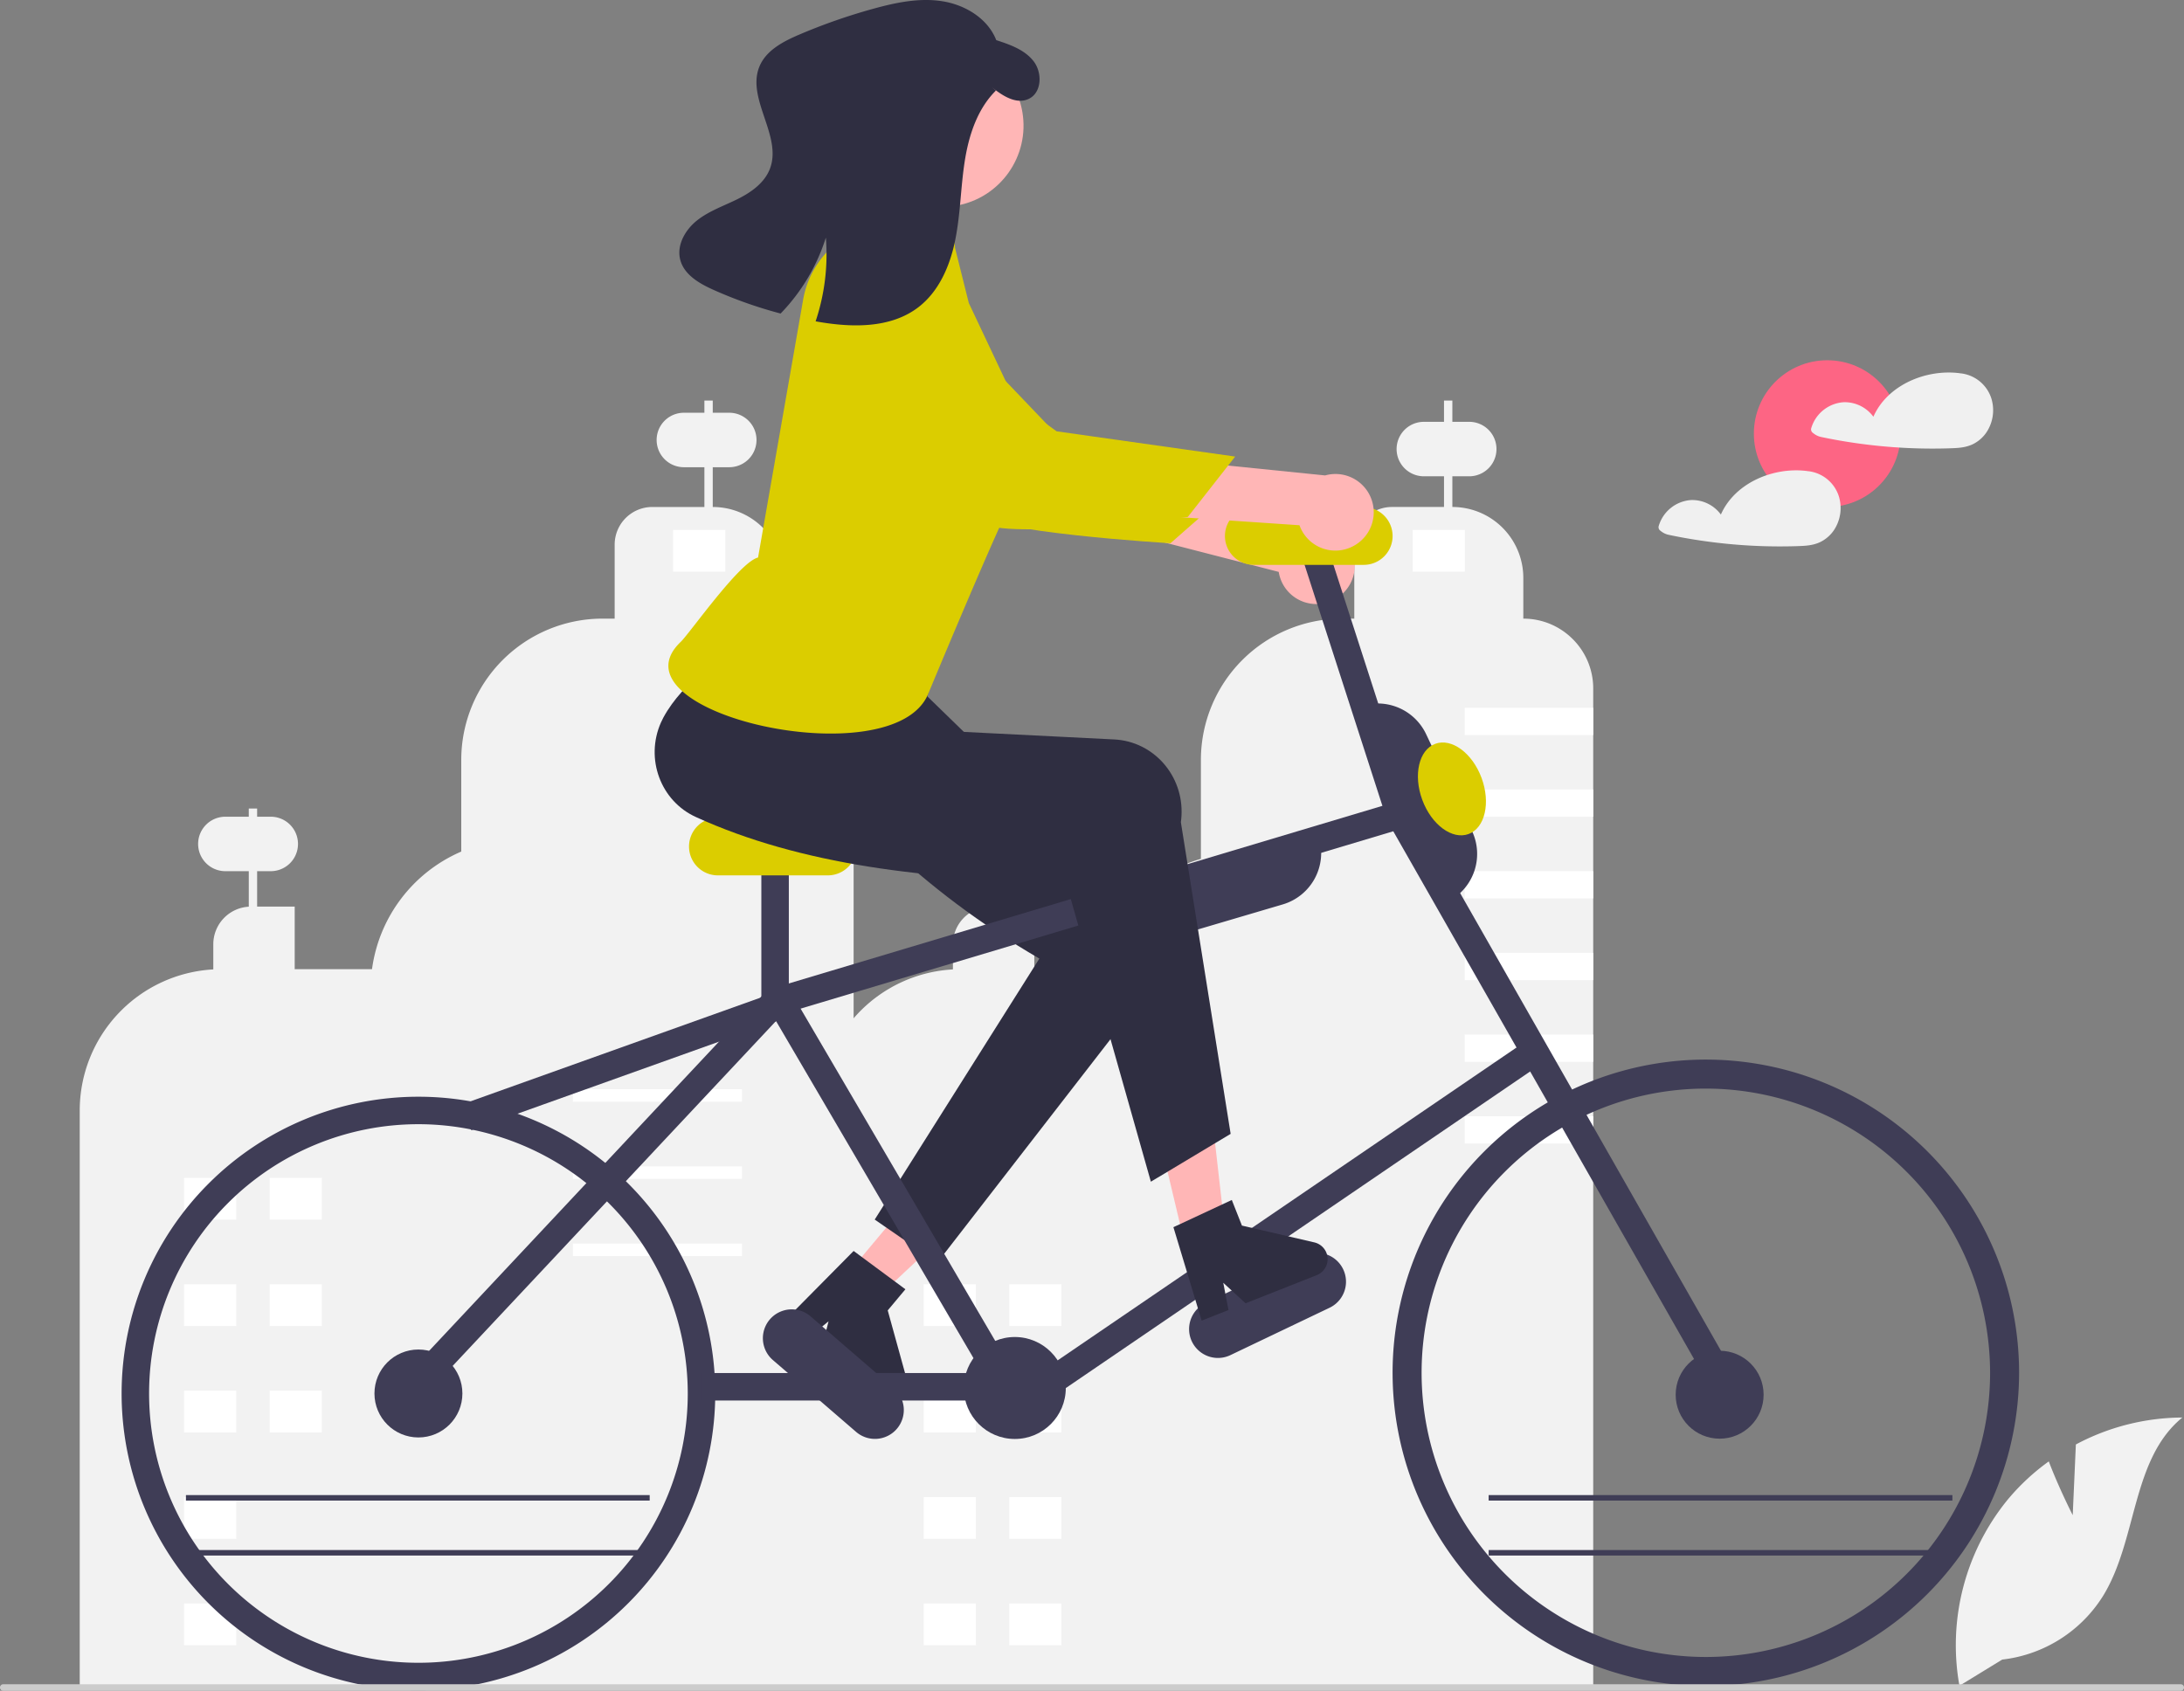 <svg id="afe818ea-388c-4038-beb0-16b569a4a46f" data-name="Layer 1" xmlns="http://www.w3.org/2000/svg" width="794.67" height="615.311" viewBox="0 0 794.67 615.311" class="injected-svg ClassicGrid__ImageFile-sc-td9pmq-4 fNAcXv grid_media" xmlns:xlink="http://www.w3.org/1999/xlink"><rect x="0" y="0" width="794.67" height="615.311" fill="#808080" stroke="none"/><path d="M774.46,374.977a25.326,25.326,0,0,0-17.988-7.45V352.71a25.801,25.801,0,0,0-25.818-25.818V315.726h6.145a9.911,9.911,0,0,0,0-19.822h-6.145v-7.747h-3.039v7.747h-7.334a9.911,9.911,0,0,0,0,19.822h7.334v11.166H708.685a13.708,13.708,0,0,0-13.71,13.71V367.527h-4.377a51.434,51.434,0,0,0-51.437,51.438v35.983a54.579,54.579,0,0,0-38.066,40.152H578.547V472.318h-13.669v-9.58h8.391a9.911,9.911,0,0,0,0-19.822h-8.391v-6.289h-3.037v6.289h-5.09a9.911,9.911,0,1,0,0,19.822h5.09v9.621A13.703,13.703,0,0,0,548.931,486.032v9.15a51.444,51.444,0,0,0-48.601,51.363v210.546H639.16v.001H781.91V392.965A25.325,25.325,0,0,0,774.46,374.977Z" transform="translate(-202.201 -142.393)" fill="#F2F2F2"></path><path d="M487.36,367.522V352.714a25.819,25.819,0,0,0-25.819-25.819h0V312.422h6.012a9.911,9.911,0,1,0,0-19.822h-6.012v-4.435h-3.037v4.435H451.035a9.911,9.911,0,1,0,0,19.822h7.469V326.894h-18.94a13.714,13.714,0,0,0-13.714,13.714v26.913h-4.371A51.444,51.444,0,0,0,370.034,418.966v33.333a54.553,54.553,0,0,0-32.476,42.801H309.429V472.318h-13.669V459.434h4.959a9.911,9.911,0,0,0,0-19.822h-4.959v-2.986h-3.038v2.986h-8.521a9.911,9.911,0,0,0,0,19.822h8.521v12.924a13.703,13.703,0,0,0-12.91,13.673v9.15a51.444,51.444,0,0,0-48.601,51.363v210.546H512.8V392.961A25.44,25.44,0,0,0,487.36,367.522Z" transform="translate(-202.201 -142.393)" fill="#F2F2F2"></path><rect x="300.316" y="571.039" width="18.985" height="15.188" transform="translate(417.417 1014.873) rotate(-180)" fill="#FFFFFF"></rect><rect x="269.181" y="571.039" width="18.985" height="15.188" transform="translate(355.147 1014.873) rotate(-180)" fill="#FFFFFF"></rect><rect x="300.316" y="609.768" width="18.985" height="15.188" transform="translate(417.417 1092.331) rotate(-180)" fill="#FFFFFF"></rect><rect x="269.181" y="609.768" width="18.985" height="15.188" transform="translate(355.147 1092.331) rotate(-180)" fill="#FFFFFF"></rect><rect x="300.316" y="648.497" width="18.985" height="15.188" transform="translate(417.417 1169.789) rotate(-180)" fill="#FFFFFF"></rect><rect x="269.181" y="648.497" width="18.985" height="15.188" transform="translate(355.147 1169.789) rotate(-180)" fill="#FFFFFF"></rect><rect x="269.181" y="687.226" width="18.985" height="15.188" transform="translate(355.147 1247.247) rotate(-180)" fill="#FFFFFF"></rect><rect x="269.181" y="725.955" width="18.985" height="15.188" transform="translate(355.147 1324.705) rotate(-180)" fill="#FFFFFF"></rect><rect x="410.662" y="538.765" width="61.511" height="4.556" transform="translate(680.633 939.693) rotate(-180)" fill="#FFFFFF"></rect><rect x="410.662" y="566.862" width="61.511" height="4.556" transform="translate(680.633 995.888) rotate(-180)" fill="#FFFFFF"></rect><rect x="410.662" y="594.96" width="61.511" height="4.556" transform="translate(680.633 1052.083) rotate(-180)" fill="#FFFFFF"></rect><rect x="447.112" y="335.248" width="18.985" height="15.188" transform="translate(711.009 543.29) rotate(-180)" fill="#FFFFFF"></rect><rect x="569.434" y="609.768" width="18.985" height="15.188" transform="translate(955.653 1092.331) rotate(-180)" fill="#FFFFFF"></rect><rect x="538.299" y="609.768" width="18.985" height="15.188" transform="translate(893.383 1092.331) rotate(-180)" fill="#FFFFFF"></rect><rect x="569.434" y="648.497" width="18.985" height="15.188" transform="translate(955.653 1169.789) rotate(-180)" fill="#FFFFFF"></rect><rect x="538.299" y="648.497" width="18.985" height="15.188" transform="translate(893.383 1169.789) rotate(-180)" fill="#FFFFFF"></rect><rect x="569.434" y="687.226" width="18.985" height="15.188" transform="translate(955.653 1247.247) rotate(-180)" fill="#FFFFFF"></rect><rect x="538.299" y="687.226" width="18.985" height="15.188" transform="translate(893.383 1247.247) rotate(-180)" fill="#FFFFFF"></rect><rect x="569.434" y="725.955" width="18.985" height="15.188" transform="translate(955.653 1324.705) rotate(-180)" fill="#FFFFFF"></rect><rect x="538.299" y="725.955" width="18.985" height="15.188" transform="translate(893.383 1324.705) rotate(-180)" fill="#FFFFFF"></rect><rect x="716.23" y="335.248" width="18.985" height="15.188" transform="translate(1249.245 543.29) rotate(-180)" fill="#FFFFFF"></rect><rect x="532.946" y="257.576" width="46.763" height="9.911" fill="#FFFFFF"></rect><rect x="532.946" y="287.309" width="46.763" height="9.911" fill="#FFFFFF"></rect><rect x="532.946" y="317.041" width="46.763" height="9.911" fill="#FFFFFF"></rect><rect x="532.946" y="346.774" width="46.763" height="9.911" fill="#FFFFFF"></rect><rect x="532.946" y="376.507" width="46.763" height="9.911" fill="#FFFFFF"></rect><rect x="532.946" y="406.239" width="46.763" height="9.911" fill="#FFFFFF"></rect><polygon points="309.242 462.575 319.986 471.566 360.55 433.48 344.693 420.211 309.242 462.575" fill="#FFB6B6"></polygon><path d="M543.229,601.927l-22.753-15.705,59.908-94.981c-43.42-25.238-73.281-56.025-97.645-89.843-8.28-11.413-13.327-24.695-1.776-33.257q.81-.6,1.663-1.137c13.172-8.208,8.896,4.093,26.952-1.948l16.314,17.403,35.247,34.296,60.121,38.378c12.091,7.718,15.445,23.952,7.493,36.26q-.63.975-1.342,1.893Z" transform="translate(-202.201 -142.393)" fill="#2F2E41"></path><path d="M512.804,597.644l18.838,13.944-6.433,7.687,7.199,26.056a6.261,6.261,0,0,1-10.054,6.47l-21.361-17.876,2.682-10.685-7.801,6.401-8.054-6.74Z" transform="translate(-202.201 -142.393)" fill="#2F2E41"></path><rect x="368.397" y="523.225" width="123.401" height="10" transform="translate(-354.949 33.275) rotate(-19.677)" fill="#3F3D56"></rect><path d="M513.686,663.477,483.41,637.336a10.5,10.5,0,0,1,13.724-15.895l30.276,26.141a10.5,10.5,0,1,1-13.724,15.895Z" transform="translate(-202.201 -142.393)" fill="#3F3D56"></path><path d="M685.671,361.46a13.844,13.844,0,0,1-18.192-10.942L559.325,322.668l17.638-18.507,103.011,30.247a13.919,13.919,0,0,1,5.697,27.052Z" transform="translate(-202.201 -142.393)" fill="#FFB6B6"></path><path d="M521.369,232.152s-17.586,2.038-17.27,22.303,43.425,66.43,50.15,74.079,73.844,11.557,73.844,11.557l20.967-18.436-62.168-20.946Z" transform="translate(-202.201 -142.393)" fill="#DBCD00"></path><path d="M485.697,327.27l-3.967,18.608s-7.22,15.487-5.819,19.625c1.388,4.115,63.883,26.485,63.883,26.485s5.354-27.903,14.289-46.725Z" transform="translate(-202.201 -142.393)" fill="#FFB6B6"></path><path d="M685.983,618.312l-36.092,17.244a10.5,10.5,0,0,1-9.053-18.949l36.092-17.244a10.5,10.5,0,1,1,9.053,18.949Z" transform="translate(-202.201 -142.393)" fill="#3F3D56"></path><path d="M822.89,755.959A113.98,113.98,0,1,1,936.869,641.98,114.109,114.109,0,0,1,822.89,755.959Zm0-217.406a103.426,103.426,0,1,0,103.426,103.426A103.543,103.543,0,0,0,822.89,538.554Z" transform="translate(-202.201 -142.393)" fill="#3F3D56"></path><circle cx="625.709" cy="507.567" r="16" fill="#3F3D56"></circle><path d="M354.45,757.513a108,108,0,1,1,108-108A108.122,108.122,0,0,1,354.45,757.513Zm0-206a98,98,0,1,0,98,98A98.111,98.111,0,0,0,354.45,551.513Z" transform="translate(-202.201 -142.393)" fill="#3F3D56"></path><circle cx="152.248" cy="507.12" r="16" fill="#3F3D56"></circle><circle cx="369.248" cy="505.12" r="18.553" fill="#3F3D56"></circle><polygon points="156.357 505.986 149.061 499.147 279.296 360.214 511.708 290.657 627.053 493.091 618.365 498.042 506.957 302.518 284.748 369.021 156.357 505.986" fill="#3F3D56"></polygon><rect x="255.219" y="499.678" width="98.272" height="10" fill="#3F3D56"></rect><rect x="277.022" y="312.334" width="10" height="52.283" fill="#3F3D56"></rect><rect x="690.222" y="335.391" width="10" height="106.158" transform="translate(-287.939 90.051) rotate(-17.897)" fill="#3F3D56"></rect><rect x="519.91" y="491.836" width="10" height="162.247" transform="translate(-419.803 201.461) rotate(-30.358)" fill="#3F3D56"></rect><rect x="566.402" y="579.959" width="213.016" height="10" transform="translate(-414.804 338.391) rotate(-34.291)" fill="#3F3D56"></rect><path d="M503.41,460.959h-40a10.5,10.5,0,0,1,0-21h40a10.5,10.5,0,1,1,0,21Z" transform="translate(-202.201 -142.393)" fill="#DBCD00"></path><path d="M698.41,347.959h-40a10.5,10.5,0,0,1,0-21h40a10.5,10.5,0,0,1,0,21Z" transform="translate(-202.201 -142.393)" fill="#DBCD00"></path><path d="M956.381,693.788l1.144-25.719a83.066,83.066,0,0,1,38.745-9.808c-18.608,15.214-16.283,44.541-28.899,65a49.964,49.964,0,0,1-36.639,23.089l-15.572,9.534a83.724,83.724,0,0,1,17.647-67.845,80.873,80.873,0,0,1,14.863-13.81C951.399,684.063,956.381,693.788,956.381,693.788Z" transform="translate(-202.201 -142.393)" fill="#F2F2F2"></path><path d="M996.871,756.513a1.186,1.186,0,0,1-1.19,1.19h-792.29a1.19,1.19,0,0,1,0-2.38h792.29A1.187,1.187,0,0,1,996.871,756.513Z" transform="translate(-202.201 -142.393)" fill="#CCCCCC"></path><circle cx="545.053" cy="188.118" r="29.568" transform="translate(-226.021 -48.377) rotate(-9.649)" fill="#FFB6B6"></circle><circle cx="664.862" cy="157.805" r="26.701" fill="#FD6584"></circle><path d="M926.826,287.556a13.248,13.248,0,0,0-11.179-9.291c-.058-.008-.113.003-.171-.001a1.666,1.666,0,0,0-.228-.052c-12.211-1.578-26.306,4.262-31.395,15.838a12.935,12.935,0,0,0-10.833-5.279,13.193,13.193,0,0,0-11.8,9.511,1.548,1.548,0,0,0,.689,1.694,6.766,6.766,0,0,0,2.79,1.416q3.326.705,6.676,1.291,6.537,1.144,13.142,1.85a195.421,195.421,0,0,0,26.918,1.017c2.993-.093,5.879-.193,8.621-1.513a12.827,12.827,0,0,0,4.945-4.316A14.551,14.551,0,0,0,926.826,287.556Z" transform="translate(-202.201 -142.393)" fill="#F0F0F0"></path><path d="M871.33,323.157a13.248,13.248,0,0,0-11.179-9.291c-.058-.008-.113.003-.171-.001a1.663,1.663,0,0,0-.228-.052c-12.211-1.578-26.306,4.262-31.395,15.838a12.934,12.934,0,0,0-10.833-5.279,13.193,13.193,0,0,0-11.8,9.511,1.548,1.548,0,0,0,.689,1.694,6.766,6.766,0,0,0,2.79,1.416q3.326.705,6.676,1.291,6.537,1.144,13.142,1.85a195.427,195.427,0,0,0,26.918,1.017c2.993-.093,5.879-.193,8.621-1.513a12.828,12.828,0,0,0,4.945-4.315A14.552,14.552,0,0,0,871.33,323.157Z" transform="translate(-202.201 -142.393)" fill="#F0F0F0"></path><path d="M728.07,470.986l-33.394-70.49.452-.214a19.498,19.498,0,0,1,25.97,9.274l16.697,35.246a19.498,19.498,0,0,1-9.274,25.97Z" transform="translate(-202.201 -142.393)" fill="#3F3D56"></path><path d="M625.992,483.375a19.529,19.529,0,0,1-18.676-13.991l-.142-.479,74.812-22.074.142.479a19.499,19.499,0,0,1-13.185,24.221l-37.406,11.037A19.586,19.586,0,0,1,625.992,483.375Z" transform="translate(-202.201 -142.393)" fill="#3F3D56"></path><polygon points="433.406 462.464 447.019 459.106 440.726 403.809 420.634 408.767 433.406 462.464" fill="#FFB6B6"></polygon><path d="M629.16,588.989l21.245-9.898,3.685,9.322,26.333,6.11a6.261,6.261,0,0,1,.887,11.922l-25.904,10.238-8.109-7.456,1.901,9.91-9.767,3.86Z" transform="translate(-202.201 -142.393)" fill="#2F2E41"></path><path d="M649.983,555.029l-29.026,17.407L589.999,463.104c-50.22-.428-96.655-6.051-134.568-23.369-12.845-5.816-18.559-21.198-12.762-34.356q.406-.923.882-1.812c7.38-13.653,21.688-21.671,34.383-35.859l62.976,23.251-4.513,16.959,71.237,3.576c14.326.719,25.279,13.163,24.464,27.793q-.065,1.159-.228,2.309Z" transform="translate(-202.201 -142.393)" fill="#2F2E41"></path><path d="M526.842,216.982l19.353,10.119a5.532,5.532,0,0,1,3.475,5.401l5.041,20.172,17.737,37.543s4.622,19.981-4.198,38.847-28.34,65.895-28.34,65.895c-12.731,30.494-117.233,6.945-90-19,3.24-3.087,21.453-29.163,28.117-30.662l16.351-93.566a33.944,33.944,0,0,1,16.503-23.807c2.62-1.481,5.048-2.358,6.712-1.91C521.386,226.898,523.179,218.307,526.842,216.982Z" transform="translate(-202.201 -142.393)" fill="#DBCD00"></path><path d="M694.921,340.959a13.844,13.844,0,0,1-19.89-7.419l-111.428-7.536,13.944-21.429,106.811,10.836a13.919,13.919,0,0,1,10.563,25.547Z" transform="translate(-202.201 -142.393)" fill="#FFB6B6"></path><path d="M509.686,243.987s-16.914,5.229-12.885,25.093,54.875,57.336,62.889,63.621,74.711-2.187,74.711-2.187l17.229-21.969-64.956-9.185Z" transform="translate(-202.201 -142.393)" fill="#DBCD00"></path><path d="M576.592,178.336c-4.465,2.199-9.52-.988-13.427-4.158l1.398,1.182c-6.778,6.731-9.88,16.347-11.347,25.797-1.469,9.44-1.544,19.079-3.419,28.456-1.877,9.367-5.872,18.8-13.457,24.604-10.161,7.773-24.289,7.426-36.879,5.205-.168-.032-.324-.056-.492-.089a76.722,76.722,0,0,0,3.728-30.456,69.759,69.759,0,0,1-16.464,27.62,160.141,160.141,0,0,1-24.409-8.611c-5.106-2.287-10.61-5.428-12.076-10.829-1.469-5.36,1.756-11.03,6.111-14.469,4.355-3.439,9.725-5.264,14.702-7.734,4.968-2.458,9.874-5.939,11.82-11.139,4.489-11.962-8.788-25.498-3.789-37.262,2.465-5.785,8.617-8.981,14.404-11.456a213.119,213.119,0,0,1,27.176-9.479c8.131-2.234,16.626-3.993,24.946-2.669,8.32,1.324,16.508,6.292,19.578,14.149,5.005,1.634,10.319,3.48,13.563,7.645C581.503,168.798,581.319,176.011,576.592,178.336Z" transform="translate(-202.201 -142.393)" fill="#2F2E41"></path><rect x="67.657" y="544.094" width="168.737" height="2" fill="#3F3D56"></rect><rect x="67.657" y="564.094" width="168.737" height="2" fill="#3F3D56"></rect><rect x="541.657" y="544.094" width="168.737" height="2" fill="#3F3D56"></rect><rect x="541.657" y="564.094" width="168.737" height="2" fill="#3F3D56"></rect><ellipse cx="730.5" cy="429.5" rx="11.5" ry="17.5" transform="translate(-305.806 137.543) rotate(-20.288)" fill="#DBCD00"></ellipse></svg>